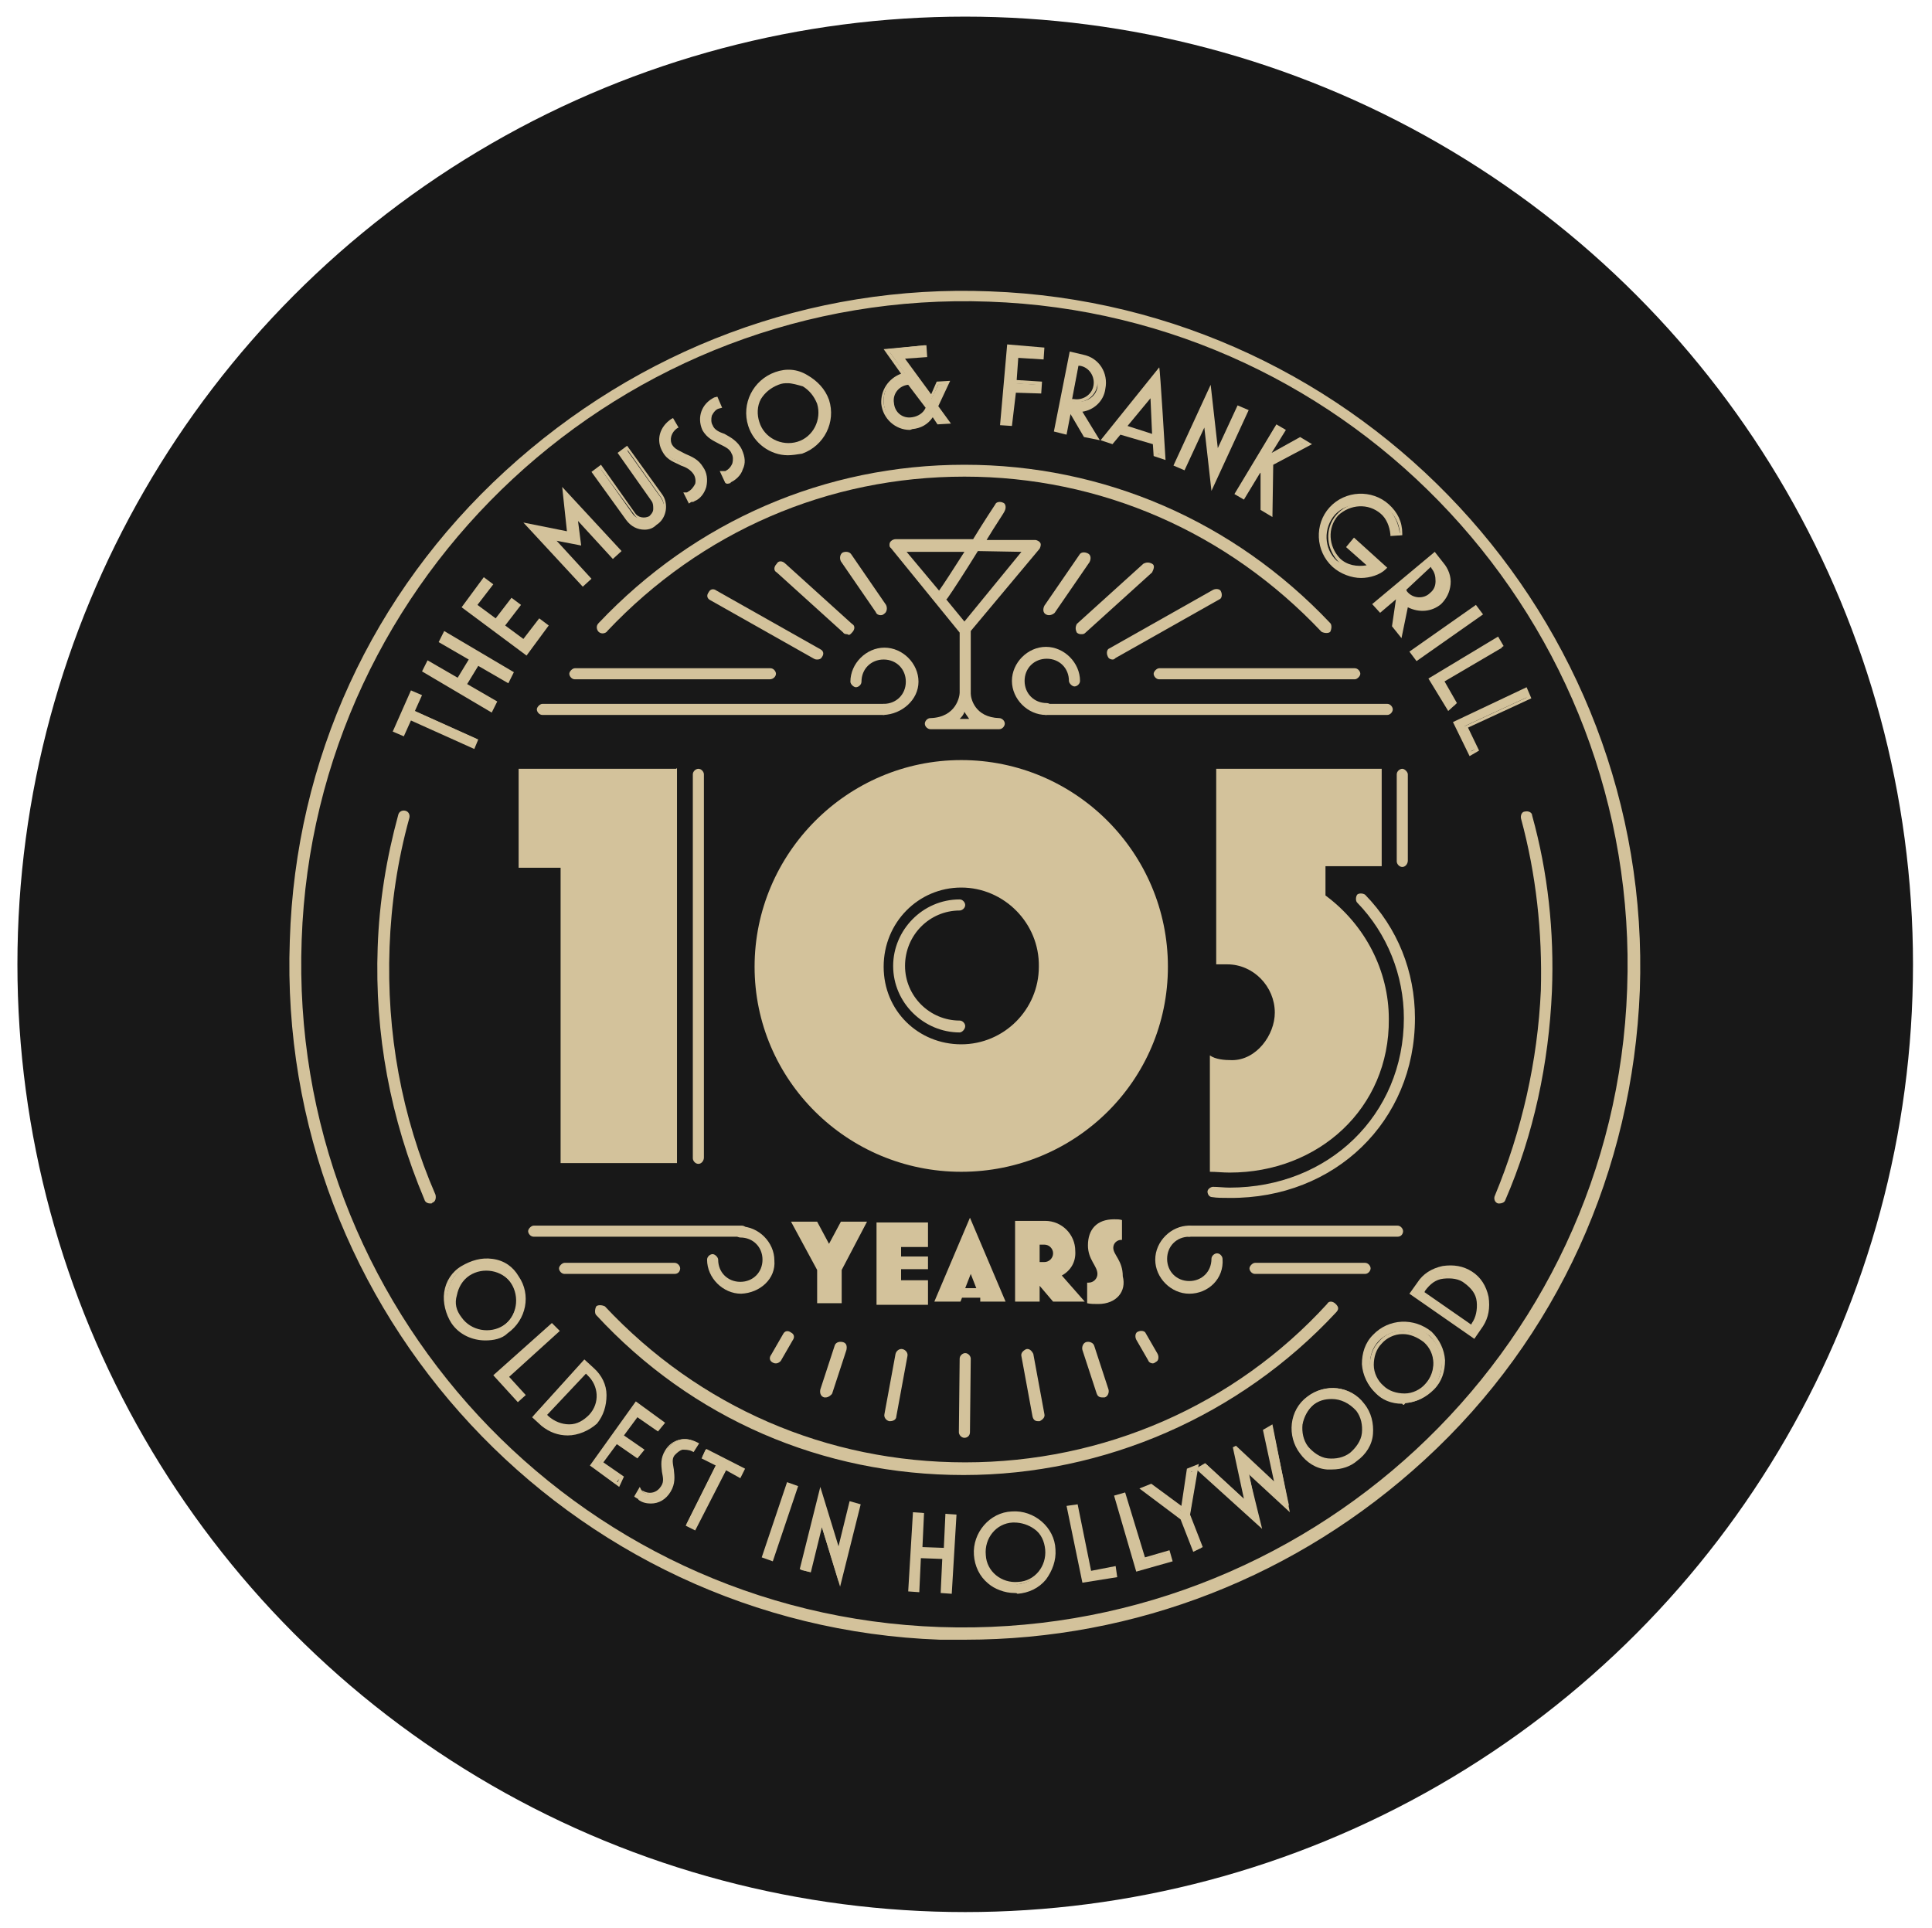 <?xml version="1.0" encoding="utf-8"?>
<!-- Generator: Adobe Illustrator 28.3.0, SVG Export Plug-In . SVG Version: 6.00 Build 0)  -->
<svg version="1.1" id="Layer_1" xmlns="http://www.w3.org/2000/svg" xmlns:xlink="http://www.w3.org/1999/xlink" x="0px" y="0px"
	 viewBox="0 0 244 243.5" style="enable-background:new 0 0 244 243.5;" xml:space="preserve">
<style type="text/css">
	.st0{fill:#181818;}
	.st1{fill:#D3C29B;}
</style>
<circle class="st0" cx="121.9" cy="121.8" r="119.7"/>
<g>
	<g>
		<path class="st1" d="M121.4,148c-14.4,0-26.1-11.6-26.1-25.9S107,96,121.4,96s26.1,11.7,26.1,26.1S135.8,148,121.4,148z
			 M121.4,112.1c-5.4,0-9.8,4.4-9.8,10s4.4,9.8,9.8,9.8c5.4,0,9.8-4.4,9.8-9.8C131.3,116.6,126.8,112.1,121.4,112.1z"/>
		<path class="st1" d="M155.3,151.3c-0.9,0-1.6,0-2.2-0.1c-0.4,0-0.6-0.4-0.6-0.7s0.4-0.6,0.7-0.6c0.6,0,1.4,0.1,2.1,0.1
			c12.5,0,22-9.2,22-21.4c0-5.4-2.1-10.7-5.9-14.6c-0.2-0.2-0.2-0.7,0-1c0.2-0.2,0.7-0.2,1,0c4.1,4.2,6.3,9.7,6.3,15.6
			C178.7,141.6,168.6,151.4,155.3,151.3L155.3,151.3z"/>
		<path class="st1" d="M177.1,109.5c-0.4,0-0.7-0.4-0.7-0.7V97.8c0-0.4,0.4-0.7,0.7-0.7s0.7,0.4,0.7,0.7v10.9
			C177.8,109.1,177.5,109.5,177.1,109.5z"/>
		<path class="st1" d="M155.3,148.1c-0.9,0-1.7-0.1-2.5-0.1v-14.7c0.7,0.5,1.8,0.6,2.8,0.6c3.1,0,5.4-3.2,5.4-6c0-3.3-2.7-6.1-6-6.1
			h-1.4V97.1h20.9v12.3h-7.1v3.7c5,3.7,8,9.5,8,15.6C175.5,140,166.5,148.1,155.3,148.1L155.3,148.1z"/>
		<polygon class="st1" points="85.4,97.1 65.5,97.1 65.5,109.6 70.8,109.6 70.8,146.9 85.5,146.9 85.5,97 		"/>
		<path class="st1" d="M88.2,147c-0.4,0-0.7-0.4-0.7-0.7V97.8c0-0.4,0.4-0.7,0.7-0.7c0.4,0,0.7,0.4,0.7,0.7v48.4
			C88.9,146.6,88.6,147,88.2,147z"/>
		<path class="st1" d="M121.2,130.4c-4.5,0-8.4-3.7-8.4-8.4c0-4.5,3.7-8.4,8.4-8.4c0.4,0,0.7,0.4,0.7,0.7c0,0.4-0.4,0.7-0.7,0.7
			c-3.8,0-6.9,3.1-6.9,7c0,3.8,3.1,6.9,6.9,6.9c0.4,0,0.7,0.4,0.7,0.7C121.9,130,121.5,130.4,121.2,130.4L121.2,130.4z"/>
	</g>
	<path class="st1" d="M189.4,152c-0.1,0-0.2,0-0.2,0c-0.4-0.1-0.6-0.6-0.4-1c3.4-8.2,5.4-17,5.8-25.9c0.2-7.4-0.6-14.7-2.5-21.7
		c-0.1-0.4,0.1-0.9,0.5-0.9c0.4-0.1,0.9,0.1,0.9,0.5c2,7.2,2.8,14.7,2.5,22.2c-0.4,9.1-2.3,18.1-5.9,26.4
		C190,151.9,189.6,152,189.4,152L189.4,152z"/>
	<path class="st1" d="M54.3,152c-0.2,0-0.6-0.1-0.7-0.5c-4.3-10.2-6.3-20.9-5.9-31.9c0.2-5.7,1.1-11.2,2.6-16.7
		c0.1-0.4,0.5-0.6,0.9-0.5c0.4,0.1,0.6,0.5,0.5,0.9c-1.5,5.4-2.3,10.9-2.5,16.3c-0.4,10.8,1.5,21.4,5.8,31.3c0.1,0.4,0,0.9-0.4,1
		C54.6,152,54.5,152,54.3,152L54.3,152z"/>
	<path class="st1" d="M121.7,186.3c-17.8,0-34.3-7.1-46.4-20.2c-0.2-0.2-0.2-0.7,0-1.1c0.2-0.2,0.7-0.2,1.1,0
		c11.9,12.7,28,19.7,45.5,19.7s34-7.2,45.7-20c0.2-0.4,0.7-0.4,1.1,0s0.4,0.7,0,1.1C156.6,178.8,139.5,186.3,121.7,186.3
		L121.7,186.3z"/>
	<g>
		<g>
			<path class="st1" d="M57.3,167c-1.6-2.2-1-5.3,1.2-6.9c2.2-1.6,5.4-1,6.9,1.2c1.6,2.2,1,5.4-1.2,6.9
				C61.9,169.8,58.9,169.3,57.3,167L57.3,167z M58,166.5c1.2,1.8,3.7,2.2,5.5,1s2.2-3.7,1-5.5s-3.7-2.2-5.5-1
				C57.3,162.2,56.8,164.7,58,166.5L58,166.5z"/>
			<path class="st1" d="M61.3,169.3c-1.6,0-3.3-0.7-4.3-2.2l0,0c-0.7-1.1-1.1-2.6-0.9-3.9c0.2-1.4,1-2.6,2.2-3.3
				c1.2-0.7,2.5-1.1,3.9-0.9c1.5,0.2,2.6,1,3.3,2.2c1.6,2.3,1,5.5-1.4,7.2C63.4,169.1,62.3,169.3,61.3,169.3L61.3,169.3z
				 M57.4,166.9c1.5,2.2,4.4,2.7,6.6,1.2c2.2-1.5,2.7-4.4,1.2-6.6c-0.7-1.1-1.8-1.7-3.1-2c-1.2-0.2-2.5,0-3.6,0.7
				c-1.1,0.7-1.7,1.8-2,3.1C56.4,164.7,56.7,165.9,57.4,166.9L57.4,166.9L57.4,166.9z M61.3,168.4c-1.4,0-2.7-0.6-3.4-1.8l0,0
				c-0.6-1-0.9-2.1-0.7-3.2c0.2-1.1,0.9-2.1,1.7-2.7c2-1.4,4.5-0.9,5.9,1.1c0.6,1,0.9,2.1,0.7,3.2c-0.2,1.1-0.9,2.1-1.7,2.7
				C62.9,168.1,62.2,168.4,61.3,168.4L61.3,168.4z M58.3,166.4c1.2,1.7,3.6,2.1,5.3,1c0.9-0.6,1.4-1.5,1.6-2.5c0.2-1,0-2-0.6-2.8
				c-1.2-1.7-3.6-2.1-5.3-1c-0.9,0.6-1.4,1.5-1.6,2.5C57.4,164.6,57.6,165.5,58.3,166.4L58.3,166.4L58.3,166.4z"/>
		</g>
		<g>
			<path class="st1" d="M62.6,173.6l7.1-6.4l0.6,0.7l-6.4,5.8l2.1,2.3l-0.7,0.6L62.6,173.6L62.6,173.6z"/>
			<path class="st1" d="M65.4,177.1l-3.1-3.4l7.4-6.6l1,1l-6.4,5.8l2.1,2.3L65.4,177.1L65.4,177.1z M62.9,173.6l2.5,2.7l0.4-0.4
				l-2.1-2.3l6.4-5.8l-0.4-0.4L62.9,173.6L62.9,173.6z"/>
		</g>
		<g>
			<path class="st1" d="M68.5,179.8l-1.1-1l6.4-7l1.1,1c2,1.7,2.1,4.8,0.4,6.8C73.5,181.4,70.4,181.5,68.5,179.8z M74.2,173.4
				l-0.4-0.4l-5.2,5.7l0.4,0.4c1.6,1.5,3.9,1.4,5.4-0.2C76,177.2,75.8,174.9,74.2,173.4z"/>
			<path class="st1" d="M71.7,181.3c-1.2,0-2.3-0.4-3.3-1.2l-1.2-1.1l0.1-0.1l6.5-7.2l1.2,1.1c1,0.9,1.6,2.1,1.6,3.4
				c0,1.4-0.4,2.6-1.2,3.6C74.4,180.7,73,181.3,71.7,181.3L71.7,181.3z M68.7,179.7c1.8,1.7,4.7,1.5,6.4-0.4
				c0.9-0.9,1.2-2.1,1.2-3.3s-0.6-2.3-1.5-3.2l-1-0.9l-6.1,6.8C67.7,178.8,68.7,179.7,68.7,179.7z M71.7,180.3c-1,0-2-0.4-2.7-1.1
				l-0.6-0.5l5.4-6l0.6,0.5c1.6,1.5,1.7,4.1,0.2,5.7c-0.7,0.7-1.7,1.2-2.8,1.4C71.8,180.3,71.8,180.3,71.7,180.3L71.7,180.3z
				 M69.1,178.7l0.2,0.2c0.7,0.6,1.6,1,2.6,1c1,0,1.8-0.5,2.5-1.2c1.4-1.5,1.2-3.7-0.2-5l-0.2-0.2L69.1,178.7L69.1,178.7z"/>
		</g>
		<g>
			<path class="st1" d="M74.7,185.1l5.5-7.7l3.3,2.5l-0.6,0.7l-2.6-1.8l-2,2.7l2.6,1.8l-0.6,0.7l-2.6-1.8l-2,2.7l2.6,1.8l-0.6,0.7
				L74.7,185.1L74.7,185.1z"/>
			<path class="st1" d="M78.2,187.8l-3.7-2.7l5.8-8.1l3.7,2.7l-0.9,1.1l-2.6-1.8l-1.7,2.3l2.6,1.8l-0.9,1.1l-2.6-1.8l-1.7,2.3
				l2.6,1.8L78.2,187.8L78.2,187.8z M75.1,185l2.9,2.2l0.2-0.4l-2.6-1.8l2.2-3.1l2.6,1.8l0.2-0.4l-2.6-1.8l2.2-3.1l2.6,1.8l0.2-0.4
				l-2.9-2.2L75.1,185L75.1,185z"/>
		</g>
		<g>
			<path class="st1" d="M80.6,189.3c-0.1,0-0.2-0.1-0.2-0.2l0.5-0.9c0.1,0.1,0.1,0.1,0.2,0.2c1,0.6,2,0.4,2.6-0.6
				c0.9-1.4-0.6-2.8,0.5-4.7c0.9-1.4,2.5-1.7,3.7-0.9l0,0l-0.5,0.7l0,0c-0.9-0.5-1.8-0.4-2.5,0.6c-0.7,1.4,0.6,2.9-0.5,4.7
				C83.7,189.7,82.1,190.1,80.6,189.3L80.6,189.3z"/>
			<path class="st1" d="M82.2,189.9c-0.5,0-1.1-0.1-1.6-0.5l0,0l0.1-0.2l-0.1,0.1c-0.1,0-0.2-0.1-0.4-0.2l-0.1-0.1l0.7-1.2l0.2,0.4
				c0,0,0.1,0.1,0.2,0.1c0.9,0.5,1.8,0.2,2.3-0.6c0.4-0.6,0.2-1.2,0.1-1.8c-0.1-0.9-0.2-1.7,0.4-2.7c0.9-1.5,2.6-1.8,4.1-1l0.2,0.1
				l-0.7,1.1l-0.2-0.1c-0.4-0.2-0.9-0.2-1.2-0.2c-0.4,0.1-0.7,0.4-1,0.7c-0.4,0.5-0.2,1.1-0.1,1.8c0.1,0.9,0.2,1.8-0.4,2.8
				C84.1,189.4,83.2,189.9,82.2,189.9L82.2,189.9z M80.7,189c1.4,0.7,2.8,0.5,3.6-0.9c0.5-0.9,0.4-1.7,0.2-2.6
				c-0.1-0.7-0.2-1.5,0.2-2.1c0.2-0.5,0.7-0.9,1.2-1c0.5-0.1,1,0,1.5,0.1l0.2-0.4c-1.2-0.6-2.6-0.2-3.3,0.9
				c-0.5,0.9-0.4,1.7-0.2,2.5c0.1,0.7,0.2,1.5-0.2,2.2c-0.6,1.1-1.8,1.4-2.8,0.7c0,0-0.1,0-0.1-0.1L80.7,189
				C80.6,189,80.7,189,80.7,189l-0.1,0.2L80.7,189L80.7,189z"/>
		</g>
		<g>
			<path class="st1" d="M91.4,185.3l-3.8,7.6l-0.9-0.4l3.8-7.6l-1.8-0.9l0.4-0.9l4.5,2.2l-0.4,0.9L91.4,185.3L91.4,185.3z"/>
			<path class="st1" d="M87.8,193.3l-1.2-0.6l3.8-7.6l-1.8-0.9l0.6-1.2l4.9,2.5l-0.6,1.2l-1.8-1L87.8,193.3L87.8,193.3z M87.1,192.4
				l0.5,0.2l3.8-7.6l1.8,1l0.2-0.5l-4.2-2.1l-0.2,0.5l1.8,0.9L87.1,192.4L87.1,192.4z"/>
		</g>
		<g>
			<path class="st1" d="M96.5,196.6l3.1-9l0.9,0.4l-3.1,9C97.3,197,96.5,196.6,96.5,196.6z"/>
			<path class="st1" d="M97.6,197.2l-1.4-0.5l3.2-9.5l1.4,0.5L97.6,197.2z M96.7,196.5l0.5,0.1l2.9-8.6l-0.5-0.1L96.7,196.5z"/>
		</g>
		<g>
			<path class="st1" d="M103.6,192.2l-1.5,6.3l-0.9-0.2l2.3-9.5l2.3,7.5l1.5-6.3l0.9,0.2l-2.3,9.5L103.6,192.2L103.6,192.2z"/>
			<path class="st1" d="M106.1,200.4l-2.3-7.5l-1.4,5.7l-1.4-0.4l2.6-10.4l2.3,7.5l1.4-5.7l1.4,0.4L106.1,200.4L106.1,200.4z
				 M103.6,191.3l2.3,7.5l2.1-8.5l-0.5-0.1l-1.7,6.9l-2.3-7.5l-2.1,8.5l0.5,0.1L103.6,191.3L103.6,191.3z"/>
		</g>
		<g>
			<path class="st1" d="M119,200.9l0.2-4.3l-3.2-0.2l-0.2,4.3h-1l0.6-9.5h1l-0.2,4.3l3.2,0.2l0.2-4.3h1l-0.6,9.5H119z"/>
			<path class="st1" d="M120.2,201.3l-1.4-0.1l0.2-4.3l-2.7-0.1l-0.2,4.3l-1.4-0.1l0.6-10l1.4,0.1l-0.2,4.3l2.7,0.1l0.2-4.3l1.4,0.1
				L120.2,201.3z M119.2,200.8h0.5l0.6-9.1h-0.5l-0.2,4.3l-3.7-0.2l0.2-4.3h-0.5l-0.6,9.1h0.5l0.2-4.3l3.6,0.2L119.2,200.8z"/>
		</g>
		<g>
			<path class="st1" d="M128.5,200.9c-2.7,0.2-5.2-1.8-5.3-4.5c-0.2-2.7,1.8-5.2,4.5-5.3c2.7-0.2,5.2,1.8,5.3,4.5
				C133.3,198.5,131.3,200.8,128.5,200.9z M128.4,200.1c2.2-0.1,3.8-2.1,3.7-4.3c-0.1-2.2-2.1-3.8-4.3-3.7c-2.2,0.1-3.8,2.1-3.7,4.3
				C124.4,198.6,126.2,200.2,128.4,200.1z"/>
			<path class="st1" d="M128.1,201.2c-1.2,0-2.5-0.5-3.3-1.2c-1.1-0.9-1.7-2.2-1.8-3.6c-0.2-2.8,2-5.4,4.8-5.5
				c2.8-0.2,5.4,2,5.5,4.8c0.1,1.4-0.4,2.7-1.2,3.8c-0.9,1.1-2.2,1.7-3.6,1.8l0,0C128.4,201.2,128.3,201.2,128.1,201.2L128.1,201.2z
				 M128.1,191.3c-0.1,0-0.2,0-0.4,0c-2.6,0.2-4.5,2.5-4.4,5c0.1,1.2,0.7,2.5,1.6,3.2c0.9,0.7,2.2,1.2,3.4,1.1l0,0
				c1.2-0.1,2.5-0.7,3.2-1.6c0.9-1,1.2-2.2,1.1-3.4C132.6,193.2,130.5,191.2,128.1,191.3L128.1,191.3z M128.1,200.2
				c-2.2,0-4.1-1.7-4.2-3.9c-0.1-2.3,1.6-4.3,3.9-4.5c1.1-0.1,2.2,0.2,3.1,1c0.9,0.7,1.4,1.7,1.5,2.8c0.1,2.3-1.6,4.3-3.9,4.5l0,0
				C128.3,200.2,128.2,200.2,128.1,200.2L128.1,200.2z M128.1,192.3c-0.1,0-0.2,0-0.2,0c-2.1,0.1-3.6,2-3.4,4.1
				c0.1,2.1,2,3.6,4.1,3.4c2.1-0.1,3.6-2,3.4-4.1c-0.1-1-0.5-2-1.4-2.6C129.9,192.6,129,192.3,128.1,192.3L128.1,192.3z"/>
		</g>
		<g>
			<path class="st1" d="M136.8,199.7l-1.8-9.3l1-0.2l1.7,8.4l3.1-0.6l0.2,1L136.8,199.7L136.8,199.7z"/>
			<path class="st1" d="M136.7,199.9l-2-9.7l1.4-0.2l1.7,8.4l3.1-0.6l0.2,1.4L136.7,199.9L136.7,199.9z M135.2,190.6l1.8,8.8
				l3.6-0.7l-0.1-0.5l-3.1,0.6l-1.7-8.4L135.2,190.6L135.2,190.6z"/>
		</g>
		<g>
			<path class="st1" d="M143.7,198.1L141,189l0.9-0.2l2.5,8.2l3.1-0.9l0.2,0.9L143.7,198.1L143.7,198.1z"/>
			<path class="st1" d="M143.5,198.5l-2.8-9.6l1.4-0.4l2.5,8.2l3.1-0.9l0.4,1.4L143.5,198.5L143.5,198.5z M141.2,189.1l2.6,8.7
				l3.6-1.1l-0.1-0.5l-3.1,0.9l-2.5-8.2L141.2,189.1L141.2,189.1z"/>
		</g>
		<g>
			<path class="st1" d="M150.2,191.6l1.5,3.9l-0.9,0.4l-1.5-3.9l-4.9-3.8l1-0.4l3.9,3.1l0.9-4.9l1-0.4L150.2,191.6L150.2,191.6z"/>
			<path class="st1" d="M150.7,196l-1.6-4.1l-5.2-3.9l1.5-0.6l3.8,2.8l0.7-4.7l1.5-0.6l-1.1,6.4l1.6,4.1L150.7,196L150.7,196z
				 M144.8,188.1l4.7,3.6l1.5,3.8l0.5-0.1l-1.5-3.8l0,0l1-5.8l-0.6,0.1l-0.9,5.2l-4.2-3.2L144.8,188.1L144.8,188.1z"/>
		</g>
		<g>
			<path class="st1" d="M162.8,190.2l-5.2-4.8l1.4,7l-7.6-7l0.9-0.5l5.3,4.9l-1.5-7l0,0l5.2,4.9l-1.5-7l0.9-0.5L162.8,190.2
				L162.8,190.2z"/>
			<path class="st1" d="M159.4,193.1l-8.4-7.6l1.2-0.7l4.9,4.5l-1.4-6.5l0.4-0.2l0.1,0.1l4.7,4.4l-1.4-6.5l1.2-0.7l2.2,11.1
				l-5.2-4.8L159.4,193.1L159.4,193.1z M151.8,185.4l6.9,6.4l-1.4-7l5.2,4.8l-1.8-9.1l-0.5,0.2l1.5,7.6l-5.3-4.9l1.5,7.1l-5.7-5.3
				L151.8,185.4L151.8,185.4z"/>
		</g>
		<g>
			<path class="st1" d="M171.3,184.3c-2.2,1.7-5.3,1.4-7-0.9c-1.7-2.2-1.4-5.3,0.9-7c2.2-1.7,5.3-1.4,7,0.9
				C173.9,179.5,173.5,182.6,171.3,184.3L171.3,184.3z M170.7,183.6c1.7-1.4,2.1-3.8,0.7-5.5c-1.4-1.7-3.8-2.1-5.5-0.7
				c-1.7,1.4-2,3.8-0.6,5.7C166.5,184.6,169,185,170.7,183.6L170.7,183.6z"/>
			<path class="st1" d="M168.2,185.6c-0.2,0-0.4,0-0.6,0c-1.4-0.1-2.6-0.9-3.4-2c-1.7-2.2-1.4-5.5,0.9-7.2c2.2-1.7,5.5-1.4,7.2,0.9
				c0.9,1.1,1.2,2.5,1.1,3.8c-0.1,1.4-0.9,2.6-2,3.4C170.6,185.2,169.5,185.6,168.2,185.6L168.2,185.6z M168.2,175.7
				c-1,0-2.1,0.4-2.9,1c-2.1,1.6-2.5,4.5-0.9,6.6c0.7,1,1.8,1.6,3.2,1.8c1.2,0.1,2.5-0.2,3.4-1l0,0c1-0.7,1.6-1.8,1.8-3.2
				c0.1-1.2-0.2-2.5-1-3.4C171.1,176.4,169.7,175.7,168.2,175.7L168.2,175.7z M168.2,184.6c-0.1,0-0.4,0-0.5,0
				c-1.1-0.1-2.1-0.7-2.8-1.6s-1-2-0.9-3.1c0.1-1.1,0.7-2.1,1.6-2.8c1.8-1.5,4.4-1.1,5.9,0.7c0.7,0.9,1,2,0.9,3.1
				c-0.1,1.1-0.7,2.1-1.6,2.8l0,0C170.1,184.3,169.2,184.6,168.2,184.6L168.2,184.6z M168.2,176.7c-0.9,0-1.6,0.2-2.3,0.7
				c-0.7,0.6-1.2,1.5-1.4,2.5c-0.1,1,0.1,2,0.7,2.8c0.6,0.7,1.5,1.4,2.5,1.5c1,0.1,2-0.1,2.8-0.7l0,0c0.7-0.6,1.4-1.5,1.5-2.5
				c0.1-1-0.1-2-0.7-2.8C170.4,177.2,169.3,176.7,168.2,176.7L168.2,176.7z"/>
		</g>
		<g>
			<path class="st1" d="M180.8,175.6c-1.8,2-5,2.2-7,0.4c-2-1.8-2.2-5-0.2-7c1.8-2,5-2.2,7-0.2C182.5,170.5,182.6,173.5,180.8,175.6
				L180.8,175.6z M180,174.9c1.5-1.6,1.4-4.2-0.2-5.7c-1.6-1.5-4.2-1.4-5.7,0.2c-1.5,1.6-1.4,4.2,0.2,5.7
				C176.1,176.6,178.6,176.5,180,174.9L180,174.9z"/>
			<path class="st1" d="M177.1,177.3c-1.4,0-2.6-0.5-3.4-1.4c-1-1-1.6-2.2-1.7-3.6c0-1.4,0.4-2.7,1.4-3.7c2-2.1,5.2-2.2,7.4-0.4
				c1,1,1.6,2.2,1.7,3.6c0,1.4-0.4,2.7-1.4,3.7l0,0c-1,1-2.2,1.6-3.6,1.7C177.3,177.5,177.2,177.5,177.1,177.3L177.1,177.3z
				 M177.2,167.5c-1.2,0-2.6,0.5-3.4,1.5c-0.9,1-1.4,2.1-1.2,3.4c0,1.2,0.6,2.5,1.5,3.3c1,0.9,2.1,1.4,3.4,1.2
				c1.2,0,2.5-0.6,3.3-1.5l0,0c0.9-1,1.4-2.1,1.2-3.4c0-1.2-0.6-2.5-1.5-3.3C179.4,167.9,178.3,167.5,177.2,167.5L177.2,167.5z
				 M177.2,176.4c-1.1,0-2.1-0.4-2.8-1.1c-0.9-0.7-1.4-1.8-1.4-2.9s0.4-2.2,1.1-2.9c0.7-0.9,1.8-1.4,2.9-1.4c1.1,0,2.2,0.4,3.1,1.1
				c0.9,0.7,1.4,1.8,1.4,2.9c0,1.1-0.4,2.2-1.1,3.1s-1.8,1.4-2.9,1.4C177.2,176.5,177.2,176.5,177.2,176.4L177.2,176.4z
				 M177.2,168.5h-0.1c-1,0-2,0.5-2.6,1.2c-0.7,0.7-1,1.7-1,2.7c0,1,0.5,2,1.2,2.6c0.7,0.7,1.7,1,2.7,1c1,0,2-0.5,2.6-1.2l0,0
				c1.4-1.5,1.4-3.9-0.2-5.3C179,168.9,178.1,168.5,177.2,168.5L177.2,168.5z"/>
		</g>
		<g>
			<path class="st1" d="M187,167.6l-0.9,1.2l-7.9-5.4l0.9-1.2c1.5-2.2,4.4-2.7,6.6-1.2C187.9,162.5,188.5,165.4,187,167.6L187,167.6
				z M179.9,162.7l-0.2,0.5l6.3,4.3l0.2-0.5c1.2-1.7,0.7-4.1-1-5.3C183.5,160.6,181,161,179.9,162.7z"/>
			<path class="st1" d="M186.2,169.1l-8.2-5.7l1-1.4c0.7-1.1,1.8-1.8,3.2-2.1c1.4-0.2,2.6,0,3.7,0.7s1.8,1.8,2.1,3.2
				c0.2,1.4,0,2.6-0.7,3.7L186.2,169.1z M178.6,163.4l7.5,5.2l0.7-1c0.7-1,1-2.2,0.7-3.4c-0.2-1.2-0.9-2.2-1.8-2.9
				c-1-0.7-2.2-1-3.4-0.7c-1.2,0.2-2.2,0.9-2.9,1.8L178.6,163.4L178.6,163.4z M185.9,167.9l-6.6-4.5l0.4-0.6
				c0.6-0.9,1.5-1.5,2.6-1.7c1.1-0.2,2.1,0,3.1,0.6c0.9,0.6,1.5,1.5,1.7,2.6c0.2,1.1,0,2.1-0.6,3.1L185.9,167.9L185.9,167.9z
				 M179.9,163.2l5.9,4.1l0.1-0.2c0.5-0.7,0.7-1.7,0.6-2.7c-0.1-1-0.7-1.7-1.5-2.3c-0.7-0.6-1.7-0.7-2.7-0.6c-1,0.1-1.7,0.7-2.3,1.5
				L179.9,163.2L179.9,163.2z"/>
		</g>
	</g>
	<path class="st1" d="M121.9,207.1c-1.1,0-2.1,0-3.2,0c-46.9-1.7-83.8-41.4-82.1-88.3c0.7-22.9,10.4-43.9,27.2-59.3
		s38.5-23.6,61.2-22.7c46.9,1.7,83.8,41.4,82.1,88.3c-0.9,22.7-10.4,43.9-27.2,59.3C163.9,199.1,143.4,207.1,121.9,207.1
		L121.9,207.1z M118.7,205.5c46.2,1.6,85.2-34.5,86.8-80.6c1.7-46.2-34.5-85.2-80.6-86.8c-46.2-1.7-85.2,34.5-86.8,80.6
		C36.4,164.9,72.5,203.9,118.7,205.5z"/>
	<g>
		<g>
			<path class="st1" d="M52.1,89.7l8,3.6l-0.4,0.9l-8-3.6l-0.9,2L50,92.2l2.1-4.7l0.9,0.4C53,87.9,52.1,89.7,52.1,89.7z"/>
			<path class="st1" d="M59.9,94.6l-8-3.6L51,93l-1.4-0.6l2.3-5.2l1.4,0.6l-0.9,2l8,3.6L59.9,94.6L59.9,94.6z M51.6,90.3l8,3.6
				l0.1-0.4l-8-3.6l0.9-2l-0.4-0.1l-2,4.3l0.4,0.1C50.8,92.2,51.6,90.3,51.6,90.3z"/>
		</g>
		<g>
			<path class="st1" d="M64,86l-3.8-2.2l-1.6,2.8l3.8,2.2l-0.5,0.9l-8.4-4.9l0.5-0.9l3.8,2.2l1.6-2.8L55.7,81l0.5-0.9l8.4,4.9L64,86
				z"/>
			<path class="st1" d="M62.1,90l-8.8-5.2l0.7-1.4l3.8,2.2l1.4-2.3l-3.8-2.2l0.7-1.4l8.8,5.2l-0.7,1.4l-3.8-2.2L59,86.4l3.8,2.2
				L62.1,90L62.1,90z M54,84.6l8,4.7l0.2-0.4l-3.8-2.2l1.8-3.2l3.8,2.2l0.2-0.4l-8-4.7L56,81l3.8,2.2l-2,3.2l-3.8-2.2L54,84.6
				L54,84.6z"/>
		</g>
		<g>
			<path class="st1" d="M66.4,82.5l-7.7-5.9l2.6-3.3l0.7,0.6l-2,2.6l2.7,2.1l2-2.6l0.7,0.6l-2,2.5l2.7,2.1l2-2.6l0.7,0.6L66.4,82.5
				L66.4,82.5z"/>
			<path class="st1" d="M66.5,82.8l-8.2-6.1l2.8-3.8l1.2,0.9l-2,2.6l2.3,1.7l2-2.6l1.2,0.9L63.8,79l2.3,1.7l2-2.6l1.2,0.9L66.5,82.8
				L66.5,82.8z M59,76.6l7.4,5.5l2.2-2.9l-0.4-0.2l-2,2.6L63.1,79l2-2.6l-0.4-0.2l-2,2.6l-3.2-2.3l2-2.6l-0.4-0.2L59,76.6L59,76.6z"
				/>
		</g>
		<g>
			<path class="st1" d="M77.4,70.2L72.6,65l0.4,3.6L69.6,68l4.8,5.2l-0.7,0.6l-6.8-7.4l5.2,1l-0.6-5.2l6.8,7.4L77.4,70.2L77.4,70.2z
				"/>
			<path class="st1" d="M73.6,74.1L66.1,66l5.5,1.1L71,61.5l7.5,8.1l-1.1,1L73,65.8l0.4,3.1l-3.1-0.6l4.4,4.8L73.6,74.1L73.6,74.1z
				 M67.6,66.9l6,6.5l0.4-0.2l-5.2-5.5l3.9,0.7l-0.5-4.1l5.2,5.5l0.4-0.2l-6-6.5l0.5,4.8L67.6,66.9L67.6,66.9z"/>
		</g>
		<g>
			<path class="st1" d="M82.8,66.1c-1.1,0.9-2.8,0.5-3.6-0.6l-4.2-5.9l0.7-0.6l4.2,5.9c0.5,0.7,1.5,0.9,2.2,0.4
				c0.7-0.5,0.9-1.5,0.4-2.2l-4.2-5.9l0.7-0.6l4.2,5.9C84.3,63.8,84.1,65.4,82.8,66.1L82.8,66.1z"/>
			<path class="st1" d="M81.4,66.9c-0.9,0-1.7-0.4-2.3-1.2l-4.4-6.1l1.2-0.9l4.3,6.1c0.4,0.6,1.2,0.7,1.8,0.4
				c0.2-0.2,0.5-0.5,0.5-0.9c0-0.4,0-0.7-0.2-1l-4.3-6.1l1.2-0.9l4.4,6.1c0.9,1.2,0.6,3.1-0.7,3.9l0,0C82.5,66.7,82,66.9,81.4,66.9
				L81.4,66.9z M75.5,59.6l4.1,5.8c0.7,1,2.2,1.2,3.2,0.5l0,0c1.1-0.7,1.4-2.2,0.6-3.2l-4.1-5.8l-0.4,0.2l4.1,5.8
				c0.2,0.4,0.4,0.9,0.4,1.4c-0.1,0.5-0.4,1-0.7,1.2c-0.9,0.6-2,0.4-2.6-0.5l-4.2-5.7L75.5,59.6L75.5,59.6z"/>
		</g>
		<g>
			<path class="st1" d="M87.5,63.1c-0.1,0-0.2,0.1-0.4,0.1l-0.5-0.9c0.1,0,0.2,0,0.4-0.1c1-0.6,1.4-1.6,0.7-2.6
				c-0.7-1.5-2.8-0.9-3.8-2.7c-0.9-1.5-0.2-2.9,1.1-3.8l0,0l0.5,0.9l0,0c-0.9,0.5-1.2,1.5-0.7,2.5c0.7,1.4,2.8,1,3.9,2.8
				C89.5,60.6,89,62.3,87.5,63.1L87.5,63.1z"/>
			<path class="st1" d="M87,63.6l-0.7-1.4h0.4c0,0,0.1,0,0.2-0.1c0.4-0.2,0.7-0.6,0.9-1c0.1-0.4,0-0.9-0.2-1.2
				c-0.4-0.6-1-0.9-1.6-1.1c-0.7-0.4-1.7-0.6-2.3-1.7c-0.9-1.5-0.4-3.2,1.1-4.2l0.2-0.1l0.7,1.2l-0.2,0.1c-0.7,0.5-1,1.4-0.6,2.1
				c0.4,0.6,0.9,0.7,1.6,1.1c0.9,0.4,1.7,0.7,2.3,1.7c0.5,0.7,0.6,1.6,0.4,2.5c-0.2,0.7-0.7,1.5-1.5,1.8l0,0
				c-0.1,0.1-0.2,0.1-0.4,0.1L87,63.6L87,63.6z M87.1,62.6l0.2,0.4c0,0,0,0,0.1,0l0,0c0.6-0.4,1.1-0.9,1.2-1.6
				c0.1-0.6,0.1-1.4-0.4-2c-0.5-0.9-1.4-1.2-2.1-1.5c-0.7-0.2-1.5-0.6-1.8-1.2c-0.6-1-0.2-2.1,0.6-2.7l-0.2-0.4
				c-1.1,0.7-1.5,2.1-0.7,3.3c0.5,0.9,1.2,1.2,2.1,1.5c0.7,0.2,1.5,0.5,1.8,1.4c0.4,0.5,0.4,1.1,0.2,1.7
				C88.1,61.7,87.8,62.2,87.1,62.6L87.1,62.6L87.1,62.6z"/>
		</g>
		<g>
			<path class="st1" d="M92.1,60.6c-0.1,0-0.2,0.1-0.4,0.1l-0.4-0.9c0.1,0,0.2,0,0.4-0.1c1-0.5,1.5-1.5,1-2.6
				c-0.7-1.5-2.8-1.1-3.7-3.1c-0.7-1.5,0-3.1,1.4-3.7l0,0l0.4,0.9l0,0c-0.9,0.4-1.4,1.5-0.9,2.5c0.7,1.5,2.8,1.1,3.7,3.1
				C94.1,58.4,93.6,59.9,92.1,60.6z"/>
			<path class="st1" d="M91.6,61l-0.7-1.5h0.5c0,0,0.1,0,0.2,0c0.4-0.2,0.7-0.5,0.9-1c0.1-0.4,0.1-0.9-0.1-1.2
				c-0.2-0.6-0.9-0.9-1.5-1.2c-0.7-0.4-1.6-0.7-2.2-1.8c-0.7-1.6-0.1-3.3,1.5-4.1l0.4-0.1l0.6,1.4l-0.4,0.1
				c-0.4,0.1-0.7,0.5-0.9,0.9c-0.1,0.4-0.1,0.9,0.1,1.2c0.2,0.6,0.9,0.9,1.5,1.1c0.7,0.4,1.7,0.9,2.2,2c0.4,0.9,0.5,1.7,0.1,2.5
				c-0.2,0.7-0.9,1.4-1.7,1.7l0,0l0.1-0.2l0.1,0.2c-0.1,0-0.2,0.1-0.5,0.1L91.6,61L91.6,61z M91.9,60.4l0.1,0.2L91.9,60.4
				c0.7-0.4,1.2-0.9,1.4-1.5c0.2-0.6,0.1-1.4-0.1-2c-0.5-1-1.2-1.4-2-1.7c-0.7-0.4-1.4-0.6-1.7-1.5c-0.2-0.5-0.2-1.1-0.1-1.6
				c0.1-0.5,0.5-0.9,0.9-1.1v-0.2c-1.2,0.6-1.6,2-1.1,3.2c0.5,1,1.2,1.2,2,1.6c0.7,0.4,1.4,0.6,1.7,1.5c0.2,0.6,0.4,1.1,0.1,1.7
				c-0.2,0.5-0.6,1-1.1,1.2c0,0,0,0-0.1,0L91.9,60.4C91.9,60.5,91.9,60.4,91.9,60.4L91.9,60.4z"/>
		</g>
		<g>
			<path class="st1" d="M101,57c-2.7,0.9-5.5-0.6-6.4-3.2c-0.9-2.6,0.6-5.5,3.2-6.4c2.7-0.9,5.5,0.6,6.4,3.2
				C105.2,53.4,103.7,56.2,101,57L101,57z M98.2,48.3c-2.1,0.7-3.3,2.9-2.6,5.2c0.7,2.1,2.9,3.3,5.2,2.6c2.1-0.7,3.3-2.9,2.6-5.2
				C102.6,48.8,100.4,47.7,98.2,48.3L98.2,48.3z"/>
			<path class="st1" d="M99.5,57.5c-2.2,0-4.3-1.5-5-3.7c-0.9-2.8,0.6-5.8,3.4-6.8c1.4-0.5,2.8-0.4,4.1,0.4c1.2,0.7,2.2,1.7,2.7,3.1
				c0.9,2.8-0.6,5.8-3.4,6.8l0,0C100.7,57.4,100,57.5,99.5,57.5L99.5,57.5z M99.5,47.5c-0.5,0-1,0.1-1.5,0.2c-2.6,0.9-3.9,3.6-3.1,6
				c0.9,2.5,3.6,3.9,6,3.1l0,0c2.6-0.9,3.9-3.6,3.1-6c-0.4-1.2-1.2-2.2-2.5-2.8C101,47.6,100.3,47.5,99.5,47.5L99.5,47.5z
				 M99.5,56.5c-1.8,0-3.6-1.1-4.1-2.9c-0.4-1.1-0.2-2.3,0.2-3.3c0.5-1,1.5-1.8,2.5-2.2c1.1-0.4,2.2-0.2,3.3,0.2
				c1,0.5,1.8,1.5,2.2,2.6c0.7,2.2-0.5,4.7-2.7,5.4C100.4,56.5,99.9,56.5,99.5,56.5L99.5,56.5z M99.5,48.4c-0.4,0-0.7,0-1.2,0.2l0,0
				c-1,0.4-1.7,1-2.2,1.8c-0.5,0.9-0.5,2-0.2,2.9c0.6,2,2.8,3.1,4.8,2.5c2-0.6,3.1-2.8,2.5-4.8c-0.4-1-1-1.7-1.8-2.2
				C100.7,48.6,100,48.4,99.5,48.4z"/>
		</g>
		<g>
			<path class="st1" d="M117.6,50.4l0.9-1.8l1.1-0.1l-1.4,2.8l1.5,2l-1.1,0.1l-0.7-1.1c-0.6,1-1.6,1.5-2.6,1.6
				c-1.8,0.1-3.6-1.1-3.7-3.1c-0.1-1.7,1-3.2,2.7-3.6l-2.2-3.1l4.7-0.5l0.1,1l-3.1,0.2L117.6,50.4L117.6,50.4z M117.1,51.5l-2.3-3.2
				h-0.1c-1.4,0.1-2.2,1.4-2.1,2.6c0.1,1.4,1.4,2.2,2.6,2.1C116,53,116.6,52.4,117.1,51.5L117.1,51.5z"/>
			<path class="st1" d="M114.9,54.3c-1.8,0-3.4-1.4-3.6-3.3c-0.1-1.7,0.9-3.2,2.5-3.8l-2.2-3.1l5.4-0.5l0.1,1.5l-2.8,0.2l3.3,4.5
				l0.7-1.6l1.7-0.1l-1.5,3.2l1.6,2.2l-1.7,0.1l-0.6-0.9c-0.6,0.9-1.5,1.4-2.6,1.5C115.2,54.2,115,54.3,114.9,54.3L114.9,54.3z
				 M112.4,44.5l2.1,2.9l-0.4,0.1c-1.6,0.4-2.6,1.7-2.5,3.3c0.1,1.7,1.7,2.9,3.4,2.8c1-0.1,1.8-0.6,2.3-1.5l0.2-0.4l1,1.2h0.5
				l-1.2-1.7l1.2-2.6h-0.5l-1,2.1l-4.3-6l3.2-0.4v-0.4L112.4,44.5L112.4,44.5z M114.9,53.2c-1.4,0-2.5-1-2.6-2.3
				c-0.1-1.5,1-2.7,2.3-2.8h0.4l2.5,3.4l-0.1,0.1c-0.5,1-1.2,1.6-2.2,1.7C115,53.2,114.9,53.2,114.9,53.2L114.9,53.2z M114.7,48.6
				L114.7,48.6c-1.1,0.1-2,1.1-1.8,2.3c0.1,1.2,1.1,2,2.3,1.8c0.7-0.1,1.4-0.5,1.7-1.2L114.7,48.6L114.7,48.6z"/>
		</g>
		<g>
			<path class="st1" d="M127.9,49.2l-0.4,4.4l-1-0.1l0.9-9.7l4.2,0.4l-0.1,1l-3.2-0.2l-0.2,3.4l3.2,0.2l-0.1,1L127.9,49.2
				L127.9,49.2z"/>
			<path class="st1" d="M127.8,53.8l-1.5-0.1l0.9-10.2l4.7,0.4l-0.1,1.5l-3.2-0.2l-0.2,2.8l3.2,0.2l-0.1,1.5l-3.2-0.1L127.8,53.8
				L127.8,53.8z M126.8,53.2h0.4l0.4-4.4l3.2,0.2v-0.4l-3.2-0.2l0.4-3.9l3.2,0.2v-0.4l-3.7-0.4L126.8,53.2L126.8,53.2z"/>
		</g>
		<g>
			<path class="st1" d="M136.3,51.6l2.1,3.6l-1.2-0.2l-2.1-3.4l-0.6,2.9l-1-0.1l1.8-9.6l1.5,0.2c1.8,0.4,3.1,2.1,2.7,3.9
				C139.1,50.5,137.9,51.6,136.3,51.6L136.3,51.6z M136.7,46l-0.5-0.1l-0.9,4.7l0.5,0.1c1.4,0.2,2.6-0.6,2.8-1.8
				C138.7,47.5,137.9,46.2,136.7,46L136.7,46z"/>
			<path class="st1" d="M138.9,55.6l-2-0.4l-1.7-2.9l-0.5,2.6l-1.6-0.4l2-10.1l1.7,0.4c2,0.4,3.2,2.3,2.8,4.3
				c-0.2,1.6-1.5,2.7-2.9,2.9L138.9,55.6L138.9,55.6z M137.1,54.7l0.6,0.1l-2-3.4h0.5c1.5,0,2.7-1.1,2.9-2.6
				c0.4-1.7-0.7-3.3-2.5-3.7l-1.2-0.2l-1.7,9l0.4,0.1l1.7-8.6l0.7,0.1c1.5,0.2,2.3,1.7,2.1,3.1c-0.2,1.5-1.7,2.5-3.1,2.1l-0.7-0.1
				L137.1,54.7L137.1,54.7z M135.4,50.4h0.2c1.1,0.2,2.3-0.5,2.5-1.7c0.2-1.1-0.5-2.3-1.7-2.5l0,0h-0.2L135.4,50.4L135.4,50.4z"/>
		</g>
		<g>
			<path class="st1" d="M145.9,55.9l-4.3-1.4l-1,1.2l-1-0.4l6.8-8.4l0.6,10.7l-1-0.4L145.9,55.9L145.9,55.9z M142.1,54l3.8,1.2
				l-0.2-5.5L142.1,54z"/>
			<path class="st1" d="M147.2,58.1l-1.5-0.5l-0.1-1.5l-4.1-1.2l-1,1.2l-1.5-0.5l7.4-9.2C146.5,46.3,147.2,58.1,147.2,58.1z
				 M146.2,57.3l0.5,0.1l-0.6-9.7l-6,7.5l0.5,0.1l1-1.2l4.7,1.5V57.3L146.2,57.3z M146.1,55.4l-4.5-1.5l4.2-5.3
				C145.7,48.8,146.1,55.4,146.1,55.4z M142.4,53.8l3.1,1l-0.2-4.5L142.4,53.8L142.4,53.8z"/>
		</g>
		<g>
			<path class="st1" d="M152.3,53l-2.7,6l-0.9-0.4l4.2-9.1l0.9,8l2.7-6l0.9,0.4l-4.2,9.1L152.3,53L152.3,53z"/>
			<path class="st1" d="M153,62l-0.9-8l-2.5,5.4l-1.4-0.6l4.7-10.2l0.9,8l2.5-5.4l1.4,0.6L153,62z M152.4,52l0.9,8l3.7-8l-0.4-0.1
				l-3.1,6.6l-0.9-8l-3.7,8l0.4,0.1L152.4,52L152.4,52z"/>
		</g>
		<g>
			<path class="st1" d="M159.5,64.3v-5l-0.6,0.4l-2,3.2l-0.9-0.5l5-8.4l0.9,0.5l-2.2,3.6l4.3-2.3l1,0.6l-4.7,2.5v6.1L159.5,64.3
				L159.5,64.3z"/>
			<path class="st1" d="M160.7,65.3l-1.5-0.9v-4.7l-0.1,0.1l-2,3.3l-1.2-0.7l5.3-8.8l1.2,0.7l-1.8,2.9l3.6-2l1.5,0.9l-4.9,2.6
				L160.7,65.3L160.7,65.3z M159.8,64l0.4,0.2v-5.8l4.3-2.3l-0.5-0.2l-5,2.7l2.6-4.2l-0.4-0.2l-4.7,7.9l0.4,0.2l1.8-3.1l1.1-0.6V64
				L159.8,64z"/>
		</g>
		<g>
			<path class="st1" d="M173.3,71.5l-2.7-2.5l0.6-0.7l3.7,3.4c-2,1.5-4.7,1.4-6.5-0.2c-2.1-1.8-2.2-5-0.4-7.1c1.8-2.1,5-2.2,7.1-0.4
				c1,0.9,1.6,2.2,1.7,3.6h-1c0-1.1-0.5-2.1-1.4-2.8c-1.7-1.5-4.3-1.4-5.8,0.2c-1.5,1.7-1.4,4.3,0.2,5.8
				C170.3,71.8,171.9,72,173.3,71.5L173.3,71.5z"/>
			<path class="st1" d="M171.9,73c-1.2,0-2.6-0.5-3.6-1.4c-2.2-2-2.3-5.4-0.4-7.5c2-2.2,5.4-2.3,7.5-0.4c1.1,1,1.7,2.2,1.7,3.7v0.2
				l-1.5,0.1v-0.2c-0.1-1-0.5-2-1.2-2.6c-1.6-1.4-3.9-1.2-5.4,0.2c-1.4,1.6-1.2,3.9,0.2,5.4c0.9,0.9,2.2,1.1,3.4,0.9l-2.6-2.3l1-1.2
				l4.2,3.8l-0.2,0.2C174.3,72.6,173,73,171.9,73L171.9,73z M171.9,62.9c-1.4,0-2.6,0.5-3.6,1.6c-1.7,2-1.6,5,0.4,6.8
				c1.6,1.5,4.1,1.6,5.9,0.5l-3.3-2.9l-0.2,0.4l2.8,2.6l-0.4,0.1c-1.5,0.5-3.2,0.2-4.3-0.9c-1.7-1.6-2-4.3-0.4-6.1s4.3-2,6.1-0.4
				c0.7,0.7,1.2,1.7,1.4,2.7h0.5c-0.1-1.2-0.6-2.2-1.6-3.1C174.3,63.3,173,62.8,171.9,62.9L171.9,62.9z"/>
		</g>
		<g>
			<path class="st1" d="M177.5,76l-0.6,4.1l-0.9-1l0.6-4.1l-2.3,2l-0.6-0.7l7.5-6.3l1,1.1c1.2,1.5,1,3.6-0.4,4.8
				C180.4,76.8,178.7,76.9,177.5,76L177.5,76z M181.3,71.7l-0.4-0.4l-3.7,3.1l0.4,0.4c0.9,1,2.3,1.1,3.4,0.2
				C182,74.2,182.1,72.8,181.3,71.7z"/>
			<path class="st1" d="M177,80.6l-1.2-1.5l0.5-3.4l-2,1.7l-1-1.1l7.9-6.6l1.1,1.4c0.6,0.7,1,1.7,0.9,2.7c-0.1,1-0.5,1.8-1.2,2.5
				c-1.2,1-2.8,1.1-4.2,0.4L177,80.6L177,80.6z M176.2,78.9l0.4,0.5l0.6-3.9l0.4,0.2c1.1,0.9,2.7,0.9,3.8-0.1c0.6-0.5,1-1.2,1.1-2.1
				c0.1-0.9-0.1-1.6-0.7-2.2l-0.7-1l-7,5.9l0.2,0.4l6.8-5.7l0.5,0.6c0.5,0.5,0.7,1.2,0.6,2c0,0.7-0.4,1.4-1,1.8
				c-1.1,1-2.8,0.7-3.8-0.4l-0.5-0.6L176.2,78.9L176.2,78.9z M177.6,74.5l0.1,0.2c0.7,0.9,2.1,1,2.9,0.2c0.5-0.4,0.7-0.9,0.7-1.5
				c0-0.6-0.1-1.1-0.5-1.6l0,0l-0.1-0.2L177.6,74.5L177.6,74.5z"/>
		</g>
		<g>
			<path class="st1" d="M178.4,82.2l8-5.5l0.6,0.7l-8,5.5L178.4,82.2z"/>
			<path class="st1" d="M178.9,83.5l-0.9-1.2l8.4-5.9l0.9,1.2L178.9,83.5z M178.8,82.4l0.2,0.4l7.5-5.3l-0.2-0.4L178.8,82.4z"/>
		</g>
		<g>
			<path class="st1" d="M180.8,85.8l8.4-4.9l0.5,0.9l-7.5,4.4l1.6,2.8l-0.9,0.5L180.8,85.8L180.8,85.8z"/>
			<path class="st1" d="M182.9,89.8l-2.5-4.1l8.8-5.3l0.7,1.2l-7.5,4.4l1.6,2.8L182.9,89.8L182.9,89.8z M181.1,85.9l1.8,3.2l0.4-0.2
				l-1.6-2.8l7.5-4.4l-0.2-0.4L181.1,85.9L181.1,85.9z"/>
		</g>
		<g>
			<path class="st1" d="M183.8,91.3l8.8-4.2l0.4,0.9l-8,3.7l1.4,2.9l-0.9,0.4L183.8,91.3z"/>
			<path class="st1" d="M185.6,95.5l-2.1-4.3l9.3-4.4l0.6,1.4l-8,3.7l1.4,2.9L185.6,95.5L185.6,95.5z M184.2,91.6l1.6,3.3l0.4-0.2
				l-1.4-2.9l8-3.7l-0.2-0.4L184.2,91.6L184.2,91.6z"/>
		</g>
	</g>
	<g>
		<path class="st1" d="M106.3,160.4v4.2h-3.1v-4.2l-3.3-6.1h3.3l1.5,2.8l1.5-2.8h3.3L106.3,160.4L106.3,160.4z"/>
		<path class="st1" d="M110.7,164.6v-10.2h6.5v3.1h-3.4v1.2h3.4v1.6h-3.4v1.4h3.4v3.1h-6.5V164.6z"/>
		<path class="st1" d="M123.8,163.9h-2.3l-0.2,0.5H118l4.5-10.6l4.5,10.6h-3.2L123.8,163.9L123.8,163.9z M121.9,162.7h1.4l-0.7-1.8
			L121.9,162.7L121.9,162.7z"/>
		<path class="st1" d="M134.1,161.1l2.9,3.3H133l-1.7-2v2h-3.1v-10.2h3.8c2.1,0,3.8,1.7,3.8,3.8
			C135.9,159.4,135.2,160.5,134.1,161.1L134.1,161.1z M131.9,157.2h-0.6v2.2h0.6c0.6,0,1.1-0.5,1.1-1.1
			C133,157.7,132.5,157.2,131.9,157.2L131.9,157.2z"/>
		<path class="st1" d="M138.7,164.7c-0.5,0-1,0-1.4-0.1V162c0.1,0,0.2,0,0.2,0c0.6,0,1.1-0.5,1.1-1.1c0-1-1.2-1.8-1.2-3.6
			c0-2,1.1-3.3,3.3-3.3c0.4,0,0.7,0,1,0.1v2.5c-0.1,0-0.1,0-0.1,0c-0.5,0-1,0.4-1,1c0,0.9,1.2,1.6,1.2,3.6
			C142.3,163.1,141,164.7,138.7,164.7L138.7,164.7z"/>
	</g>
	<path class="st1" d="M121.8,181.6L121.8,181.6c-0.4,0-0.7-0.4-0.7-0.7l0.1-9.3c0-0.4,0.4-0.7,0.7-0.7l0,0c0.4,0,0.7,0.4,0.7,0.7
		l-0.1,9.3C122.5,181.3,122.2,181.6,121.8,181.6z"/>
	<path class="st1" d="M112.4,179.5h-0.1c-0.4-0.1-0.7-0.5-0.6-0.9l1.4-7.6c0.1-0.4,0.5-0.7,0.9-0.6c0.4,0.1,0.7,0.5,0.6,0.9
		l-1.4,7.6C113.2,179.3,112.8,179.5,112.4,179.5L112.4,179.5z"/>
	<path class="st1" d="M104.3,176.5c-0.1,0-0.1,0-0.2,0c-0.4-0.1-0.6-0.5-0.5-1l1.8-5.5c0.1-0.4,0.5-0.6,1-0.5c0.5,0.1,0.6,0.5,0.5,1
		l-1.8,5.5C105,176.2,104.6,176.5,104.3,176.5z"/>
	<path class="st1" d="M98,172.2c-0.1,0-0.2,0-0.4-0.1c-0.4-0.2-0.5-0.6-0.2-1l1.5-2.6c0.2-0.4,0.6-0.5,1-0.2c0.4,0.2,0.5,0.6,0.2,1
		l-1.5,2.6C98.4,172.1,98.2,172.2,98,172.2L98,172.2z"/>
	<path class="st1" d="M131.1,179.5c-0.4,0-0.6-0.2-0.7-0.6l-1.4-7.6c-0.1-0.4,0.2-0.7,0.6-0.9c0.4-0.1,0.7,0.2,0.9,0.6l1.4,7.6
		c0.1,0.4-0.2,0.7-0.6,0.9C131.1,179.5,131.1,179.5,131.1,179.5L131.1,179.5z"/>
	<path class="st1" d="M139.2,176.5c-0.4,0-0.6-0.2-0.7-0.5l-1.8-5.5c-0.1-0.4,0.1-0.9,0.5-1c0.4-0.1,0.9,0.1,1,0.5l1.8,5.5
		c0.1,0.4-0.1,0.9-0.5,1C139.5,176.5,139.4,176.5,139.2,176.5z"/>
	<path class="st1" d="M145.6,172.2c-0.2,0-0.5-0.1-0.6-0.4l-1.5-2.6c-0.2-0.4-0.1-0.9,0.2-1c0.4-0.2,0.9-0.1,1,0.2l1.5,2.6
		c0.2,0.4,0.1,0.9-0.2,1C145.9,172.1,145.7,172.2,145.6,172.2L145.6,172.2z"/>
	<path class="st1" d="M172.4,160.9h-13.9c-0.4,0-0.7-0.4-0.7-0.7s0.4-0.7,0.7-0.7h13.9c0.4,0,0.7,0.4,0.7,0.7
		S172.8,160.9,172.4,160.9z"/>
	<path class="st1" d="M85.2,160.9H71.3c-0.4,0-0.7-0.4-0.7-0.7s0.4-0.7,0.7-0.7h13.9c0.4,0,0.7,0.4,0.7,0.7S85.7,160.9,85.2,160.9z"
		/>
	<path class="st1" d="M131.3,69.3c0.1-0.2,0.2-0.5,0.1-0.7c-0.1-0.2-0.4-0.4-0.7-0.4h-6.1c1.2-2,2.2-3.4,2.3-3.7
		c0.2-0.4,0.1-0.9-0.2-1c-0.4-0.2-0.9-0.1-1,0.2c0,0-1.4,2.1-2.8,4.4h-9.8c-0.2,0-0.5,0.1-0.7,0.4c-0.1,0.2-0.1,0.6,0.1,0.7
		l8.7,10.7v7.6l0,0c0,0.4-0.4,3.1-3.7,3.2c-0.4,0-0.7,0.4-0.7,0.7c0,0.4,0.4,0.7,0.7,0.7l0,0l0,0l0,0h8.7c0.4,0,0.7-0.4,0.7-0.7
		c0-0.4-0.4-0.7-0.7-0.7c-3.1-0.1-3.6-2.5-3.6-3.1v-7.9L131.3,69.3L131.3,69.3z M129,69.7l-7.2,8.8l-2.3-2.8c0.1,0,0.1-0.1,0.2-0.2
		c0.5-0.7,2.2-3.3,3.8-5.9L129,69.7L129,69.7z M121.8,69.7c-1.4,2.2-2.7,4.2-3.2,4.9l-4.1-4.9H121.8z M121.2,90.8
		c0.2-0.2,0.5-0.5,0.6-0.9c0.1,0.2,0.4,0.6,0.6,0.9H121.2L121.2,90.8z"/>
	<g>
		<path class="st1" d="M111.6,90.3c-0.4,0-0.7-0.4-0.7-0.7s0.4-0.7,0.7-0.7c1.6,0,2.8-1.2,2.8-2.8s-1.2-2.8-2.8-2.8
			s-2.8,1.2-2.8,2.8c0,0.4-0.4,0.7-0.7,0.7s-0.7-0.4-0.7-0.7c0-2.3,2-4.3,4.3-4.3s4.3,2,4.3,4.3S113.9,90.2,111.6,90.3L111.6,90.3z"
			/>
		<path class="st1" d="M111.6,90.3H68.5c-0.4,0-0.7-0.4-0.7-0.7s0.4-0.7,0.7-0.7h43.1c0.4,0,0.7,0.4,0.7,0.7S112,90.3,111.6,90.3z"
			/>
	</g>
	<g>
		<path class="st1" d="M93.6,163.4c-2.3,0-4.3-2-4.3-4.3c0-0.4,0.4-0.7,0.7-0.7s0.7,0.4,0.7,0.7c0,1.6,1.2,2.8,2.8,2.8
			s2.8-1.2,2.8-2.8s-1.2-2.8-2.8-2.8c-0.4,0-0.7-0.4-0.7-0.7s0.4-0.7,0.7-0.7c2.3,0,4.3,2,4.3,4.3C98,161.5,96,163.3,93.6,163.4
			L93.6,163.4z"/>
		<path class="st1" d="M93.6,156.2H67.4c-0.4,0-0.7-0.4-0.7-0.7s0.4-0.7,0.7-0.7h26.3c0.4,0,0.7,0.4,0.7,0.7S94,156.2,93.6,156.2z"
			/>
	</g>
	<g>
		<path class="st1" d="M150.2,163.4c-2.3,0-4.3-2-4.3-4.3c0-2.3,2-4.3,4.3-4.3c0.4,0,0.7,0.4,0.7,0.7s-0.4,0.7-0.7,0.7
			c-1.6,0-2.8,1.2-2.8,2.8s1.2,2.8,2.8,2.8s2.8-1.2,2.8-2.8c0-0.4,0.4-0.7,0.7-0.7c0.4,0,0.7,0.4,0.7,0.7
			C154.6,161.5,152.6,163.4,150.2,163.4L150.2,163.4z"/>
		<path class="st1" d="M176.5,156.2h-26.3c-0.4,0-0.7-0.4-0.7-0.7s0.4-0.7,0.7-0.7h26.3c0.4,0,0.7,0.4,0.7,0.7
			C177.2,155.8,177,156.2,176.5,156.2z"/>
	</g>
	<path class="st1" d="M97.2,85.8H72.6c-0.4,0-0.7-0.4-0.7-0.7s0.4-0.7,0.7-0.7h24.7c0.4,0,0.7,0.4,0.7,0.7S97.7,85.8,97.2,85.8z"/>
	<g>
		<path class="st1" d="M132.1,90.3c-2.3,0-4.3-2-4.3-4.3s2-4.3,4.3-4.3c2.3,0,4.3,2,4.3,4.3c0,0.4-0.4,0.7-0.7,0.7s-0.7-0.4-0.7-0.7
			c0-1.6-1.2-2.8-2.8-2.8s-2.8,1.2-2.8,2.8s1.2,2.8,2.8,2.8c0.4,0,0.7,0.4,0.7,0.7S132.5,90.3,132.1,90.3L132.1,90.3z"/>
		<path class="st1" d="M175.2,90.3h-43.1c-0.4,0-0.7-0.4-0.7-0.7s0.4-0.7,0.7-0.7h43.1c0.4,0,0.7,0.4,0.7,0.7S175.6,90.3,175.2,90.3
			z"/>
	</g>
	<path class="st1" d="M171.1,85.8h-24.7c-0.4,0-0.7-0.4-0.7-0.7s0.4-0.7,0.7-0.7h24.7c0.4,0,0.7,0.4,0.7,0.7S171.4,85.8,171.1,85.8z
		"/>
	<path class="st1" d="M107,80.1c-0.1,0-0.4,0-0.5-0.2l-8.4-7.6c-0.4-0.2-0.4-0.7,0-1.1c0.2-0.4,0.7-0.4,1.1,0l8.4,7.6
		c0.4,0.2,0.4,0.7,0,1.1C107.4,80.1,107.3,80.3,107,80.1L107,80.1z"/>
	<path class="st1" d="M103.2,83.3c-0.1,0-0.2,0-0.4-0.1l-13.1-7.4c-0.4-0.2-0.5-0.6-0.2-1c0.2-0.4,0.6-0.5,1-0.2l13.1,7.4
		c0.4,0.2,0.5,0.6,0.2,1C103.7,83.2,103.5,83.3,103.2,83.3z"/>
	<path class="st1" d="M111.2,77.7c-0.2,0-0.5-0.1-0.6-0.4l-4.4-6.4c-0.2-0.4-0.1-0.9,0.2-1.1c0.4-0.2,0.9-0.1,1.1,0.2l4.4,6.4
		c0.2,0.4,0.1,0.9-0.2,1.1C111.5,77.7,111.3,77.7,111.2,77.7L111.2,77.7z"/>
	<g>
		<path class="st1" d="M136.5,80.1c-0.2,0-0.4-0.1-0.5-0.2c-0.2-0.4-0.2-0.7,0-1.1l8.4-7.6c0.4-0.2,0.7-0.2,1.1,0
			c0.4,0.2,0.2,0.7,0,1.1l-8.4,7.6C136.9,80.1,136.8,80.1,136.5,80.1L136.5,80.1z"/>
		<path class="st1" d="M140.5,83.3c-0.2,0-0.5-0.1-0.6-0.4c-0.2-0.4-0.1-0.9,0.2-1l13.1-7.4c0.4-0.2,0.9-0.1,1,0.2
			c0.2,0.4,0.1,0.9-0.2,1l-13.1,7.4C140.7,83.3,140.6,83.3,140.5,83.3z"/>
		<path class="st1" d="M132.5,77.7c-0.1,0-0.2,0-0.4-0.1c-0.4-0.2-0.4-0.7-0.2-1.1l4.4-6.4c0.2-0.4,0.7-0.4,1.1-0.2
			c0.4,0.2,0.4,0.7,0.2,1.1l-4.4,6.4C133,77.6,132.7,77.7,132.5,77.7L132.5,77.7z"/>
	</g>
	<path class="st1" d="M76.1,80c-0.2,0-0.4-0.1-0.5-0.2c-0.2-0.2-0.4-0.7,0-1.1c12.2-12.9,28.6-20,46.2-20s34,7.1,46.2,20
		c0.2,0.2,0.2,0.7,0,1.1c-0.2,0.2-0.7,0.2-1.1,0C155,67.2,139,60.2,121.8,60.2s-33.2,6.9-45.1,19.5C76.6,79.9,76.3,80,76.1,80z"/>
</g>
</svg>
